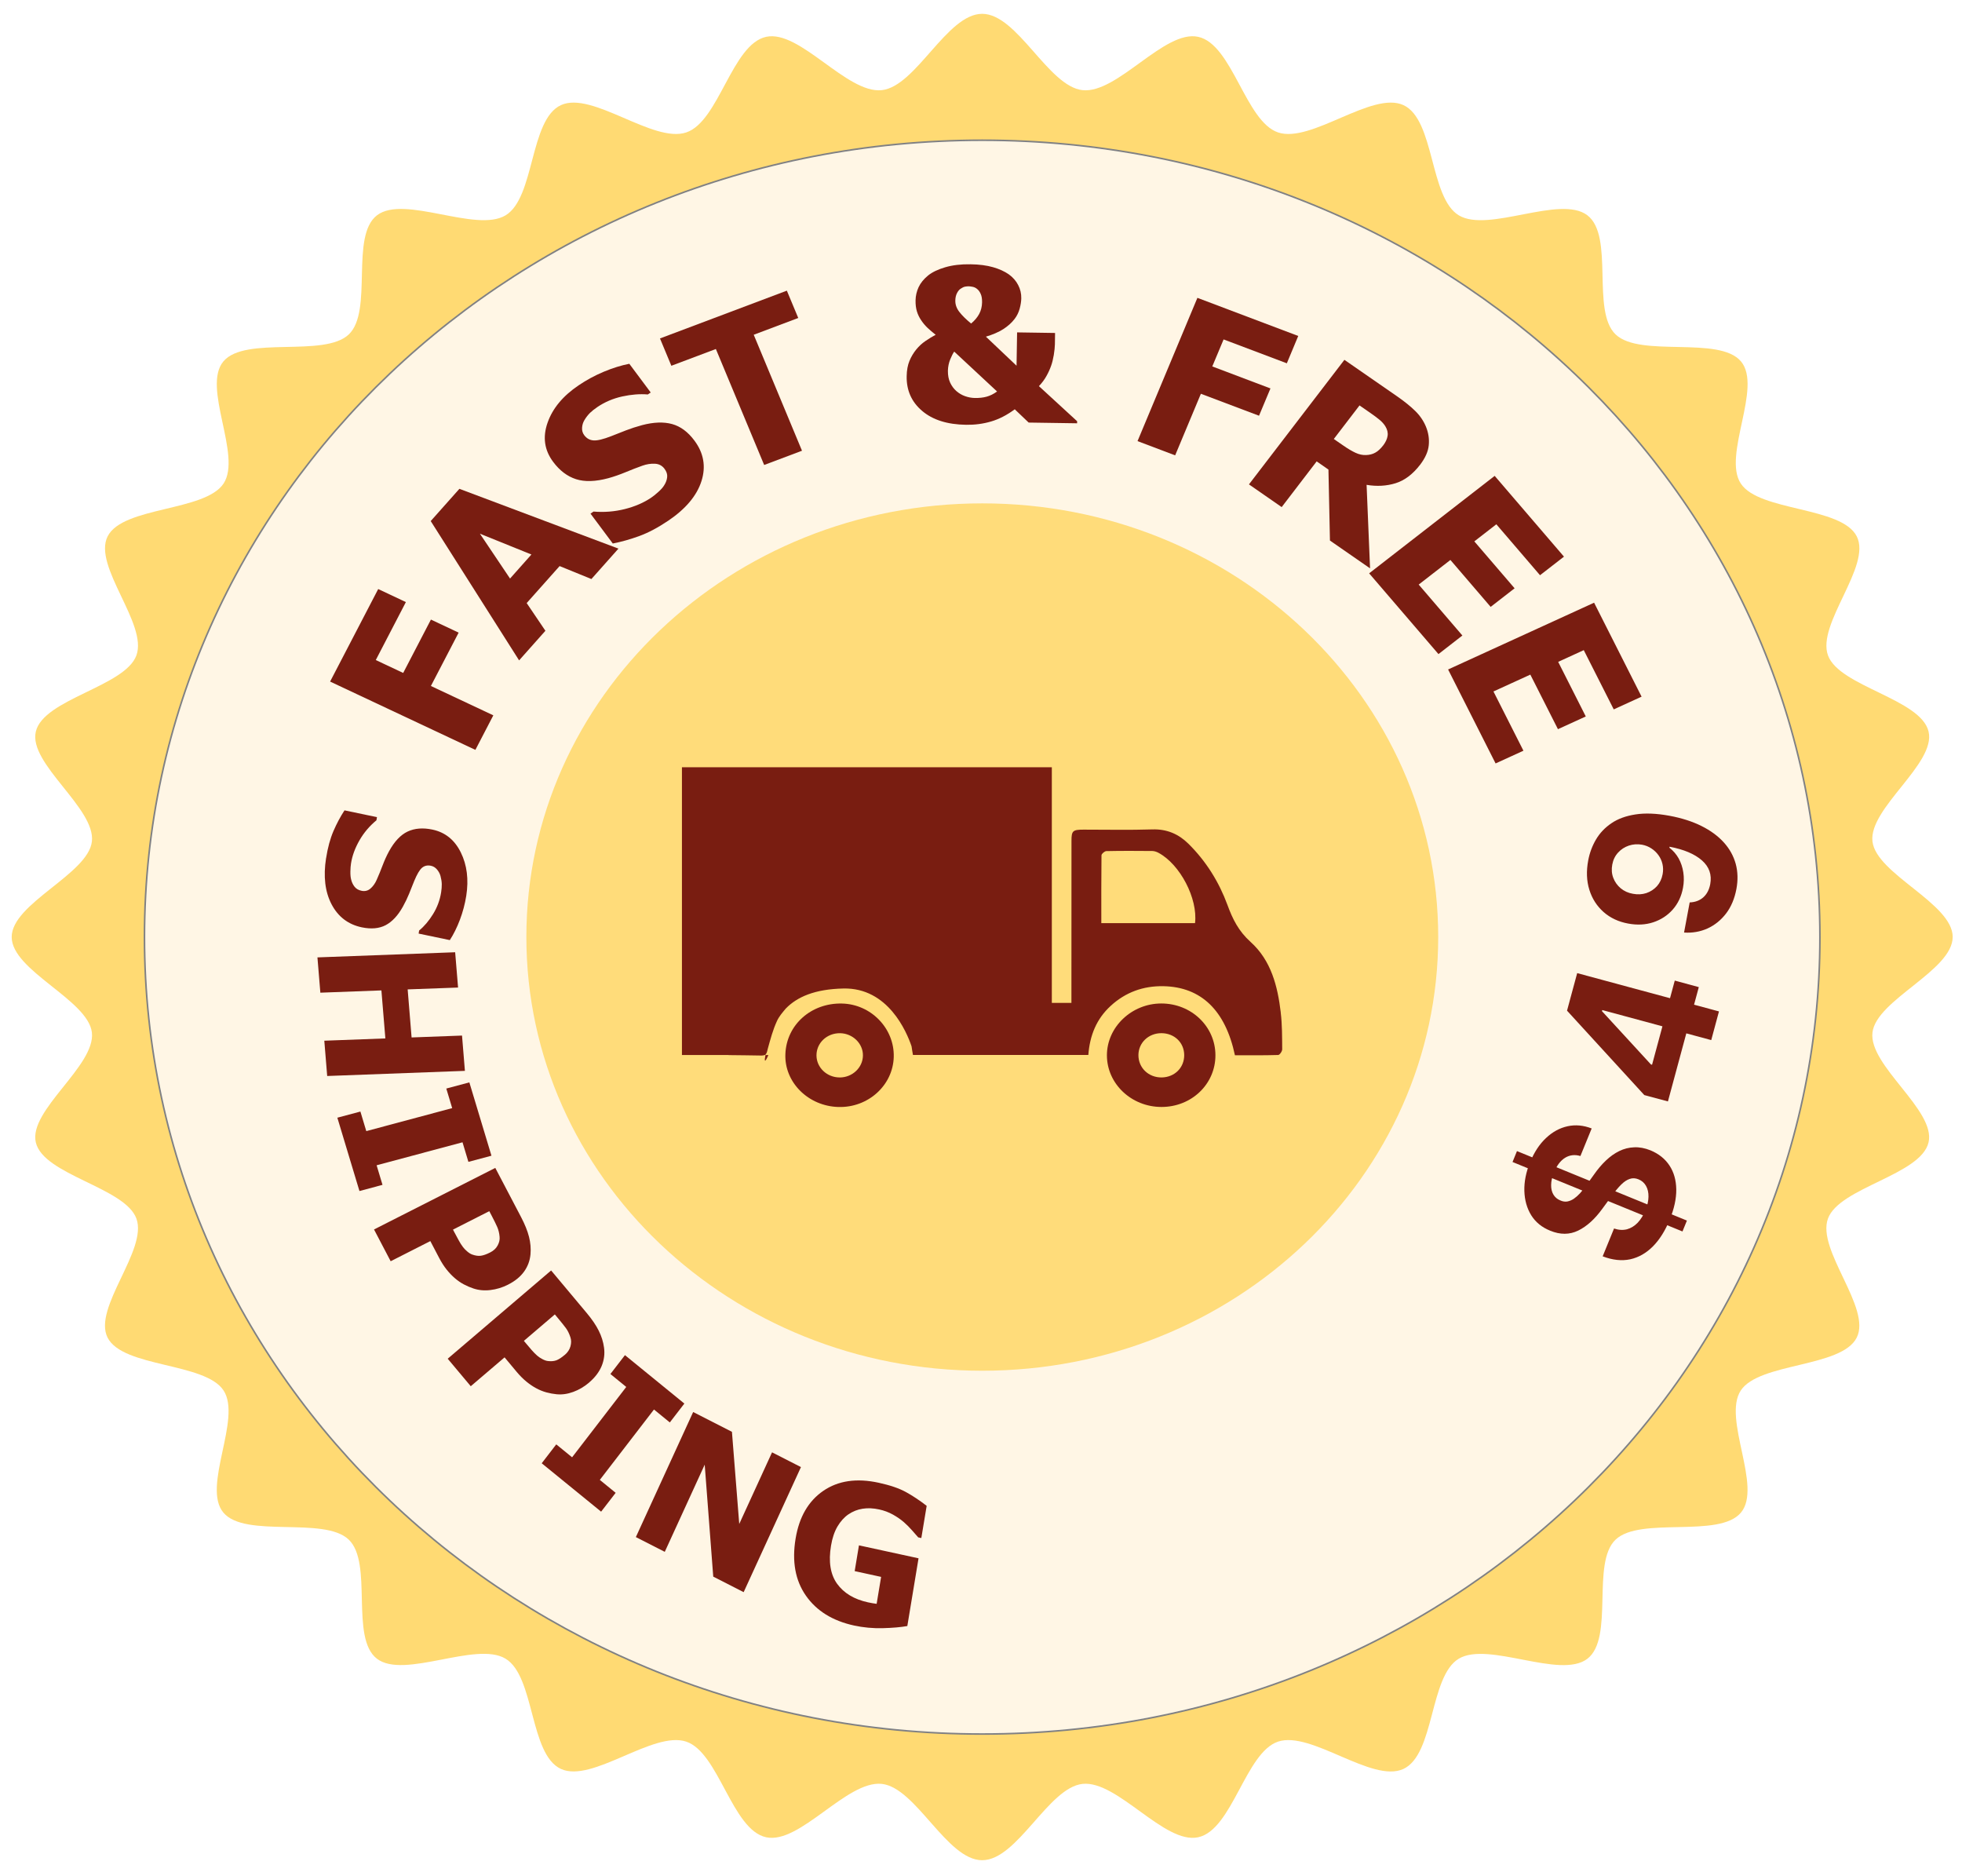 <svg xmlns="http://www.w3.org/2000/svg" fill="none" viewBox="0 0 68 65" height="65" width="68">
<g clip-path="url(#clip0_50050_484)">
<path fill="#FFDA73" d="M67.677 32.469C67.677 33.634 65.031 34.646 64.897 35.778C64.762 36.932 67.106 38.477 66.84 39.589C66.571 40.719 63.751 41.146 63.355 42.226C62.953 43.318 64.875 45.322 64.35 46.354C63.823 47.394 60.977 47.211 60.334 48.182C59.689 49.158 61.092 51.52 60.337 52.417C59.583 53.317 56.849 52.538 55.994 53.352C55.14 54.164 55.958 56.764 55.013 57.483C54.069 58.199 51.585 56.864 50.559 57.478C49.538 58.09 49.73 60.797 48.637 61.3C47.552 61.796 45.446 59.969 44.297 60.351C43.163 60.728 42.714 63.409 41.526 63.666C40.357 63.919 38.733 61.69 37.52 61.816C36.33 61.944 35.265 64.461 34.04 64.461C32.815 64.461 31.75 61.944 30.56 61.816C29.348 61.689 27.724 63.918 26.554 63.666C25.366 63.41 24.916 60.728 23.781 60.351C22.634 59.969 20.525 61.796 19.441 61.298C18.347 60.795 18.541 58.088 17.519 57.476C16.496 56.862 14.01 58.197 13.067 57.481C12.12 56.763 12.941 54.163 12.085 53.35C11.231 52.536 8.497 53.315 7.743 52.416C6.988 51.519 8.393 49.156 7.746 48.18C7.104 47.209 4.257 47.393 3.729 46.352C3.207 45.321 5.129 43.316 4.727 42.225C4.33 41.147 1.512 40.719 1.242 39.59C0.976 38.478 3.319 36.933 3.185 35.778C3.052 34.647 0.405 33.635 0.405 32.47C0.405 31.305 3.052 30.292 3.185 29.161C3.319 28.006 0.975 26.462 1.242 25.35C1.512 24.219 4.33 23.792 4.727 22.712C5.129 21.621 3.207 19.617 3.731 18.585C4.258 17.546 7.105 17.728 7.748 16.757C8.393 15.781 6.99 13.421 7.743 12.523C8.499 11.624 11.232 12.402 12.088 11.589C12.942 10.777 12.123 8.177 13.069 7.458C14.014 6.742 16.497 8.077 17.521 7.463C18.542 6.851 18.349 4.144 19.443 3.642C20.526 3.145 22.636 4.972 23.782 4.59C24.918 4.213 25.367 1.532 26.554 1.276C27.724 1.023 29.348 3.252 30.56 3.124C31.75 2.997 32.816 0.479 34.04 0.479C35.264 0.479 36.329 2.997 37.52 3.124C38.732 3.252 40.356 1.022 41.526 1.276C42.715 1.532 43.164 4.213 44.299 4.59C45.446 4.972 47.555 3.145 48.64 3.642C49.732 4.144 49.541 6.852 50.562 7.463C51.588 8.078 54.071 6.743 55.014 7.459C55.961 8.178 55.141 10.777 55.996 11.59C56.851 12.404 59.583 11.624 60.34 12.524C61.093 13.421 59.69 15.784 60.335 16.758C60.977 17.729 63.825 17.546 64.352 18.586C64.876 19.618 62.954 21.622 63.356 22.713C63.753 23.792 66.572 24.219 66.841 25.349C67.107 26.462 64.762 28.006 64.897 29.16C65.032 30.292 67.678 31.305 67.678 32.47L67.677 32.469Z"></path>
<path stroke-miterlimit="10" stroke-width="0.111" stroke="#808184" d="M63.048 32.473C63.048 47.711 50.061 60.061 34.041 60.061C18.022 60.061 5.035 47.71 5.035 32.473C5.035 17.236 18.022 4.887 34.041 4.887C50.061 4.887 63.048 17.237 63.048 32.473Z"></path>
<path fill="#FFF6E5" d="M63.048 32.473C63.048 47.711 50.061 60.061 34.041 60.061C18.022 60.061 5.035 47.71 5.035 32.473C5.035 17.236 18.022 4.887 34.041 4.887C50.061 4.887 63.048 17.237 63.048 32.473Z"></path>
<path fill="#FFDC7A" d="M49.846 32.47C49.846 40.772 42.77 47.499 34.043 47.499C25.317 47.499 18.243 40.772 18.243 32.47C18.243 24.169 25.317 17.443 34.043 17.443C42.77 17.443 49.846 24.169 49.846 32.47Z"></path>
<path fill="#791D11" d="M44.389 35.083C44.282 34.179 44.058 33.284 43.345 32.642C42.926 32.266 42.719 31.844 42.542 31.359C42.249 30.565 41.805 29.846 41.186 29.235C40.849 28.904 40.448 28.725 39.938 28.741C39.147 28.767 38.352 28.748 37.558 28.749C37.178 28.749 37.136 28.788 37.136 29.14C37.134 30.88 37.134 32.62 37.134 34.36V34.752H36.455V26.587H23.635V36.559H25.254C25.254 36.559 25.246 36.562 25.252 36.562C26.138 36.567 25.508 36.569 26.395 36.577C26.441 36.577 26.474 36.57 26.502 36.559H26.529C26.531 36.551 26.532 36.543 26.534 36.536C26.584 36.492 26.59 36.414 26.612 36.335C26.702 36.012 26.788 35.684 26.929 35.38C26.998 35.226 27.116 35.09 27.235 34.948C27.625 34.547 28.235 34.276 29.229 34.254C30.778 34.218 31.423 35.756 31.593 36.257C31.61 36.356 31.621 36.458 31.642 36.557H37.72C37.77 35.891 37.996 35.311 38.499 34.852C39.008 34.387 39.617 34.161 40.324 34.174C41.628 34.2 42.471 35.01 42.801 36.568C43.297 36.568 43.799 36.573 44.3 36.558C44.351 36.558 44.441 36.429 44.439 36.36C44.436 35.935 44.439 35.506 44.388 35.086L44.389 35.083ZM41.418 31.989H38.17C38.17 31.192 38.167 30.414 38.176 29.637C38.178 29.586 38.285 29.494 38.344 29.493C38.874 29.481 39.406 29.485 39.936 29.489C40.006 29.49 40.083 29.516 40.146 29.549C40.898 29.947 41.52 31.137 41.418 31.989Z"></path>
<path fill="#791D11" d="M29.181 34.775C28.114 34.75 27.258 35.512 27.22 36.526C27.181 37.502 28.012 38.333 29.061 38.36C30.091 38.388 30.95 37.608 30.976 36.625C31.002 35.636 30.187 34.797 29.181 34.775ZM29.101 37.336C28.659 37.336 28.301 36.994 28.298 36.575C28.295 36.142 28.659 35.797 29.116 35.803C29.554 35.81 29.914 36.161 29.908 36.577C29.902 36.998 29.541 37.337 29.101 37.337V37.336Z"></path>
<path fill="#791D11" d="M40.249 34.773C39.222 34.773 38.364 35.59 38.364 36.569C38.364 37.553 39.211 38.357 40.252 38.359C41.297 38.361 42.126 37.568 42.125 36.566C42.123 35.569 41.29 34.773 40.249 34.773ZM40.265 37.336C39.807 37.342 39.454 37.004 39.456 36.56C39.459 36.132 39.806 35.802 40.252 35.802C40.702 35.803 41.041 36.128 41.043 36.562C41.045 36.997 40.712 37.328 40.265 37.336Z"></path>
<path fill="#791D11" d="M26.631 36.56H26.53C26.446 36.997 26.631 36.56 26.631 36.56Z"></path>
<path fill="#791D11" d="M14.068 20.862L13.024 22.872L13.974 23.319L14.935 21.47L15.896 21.922L14.934 23.771L17.098 24.788L16.476 25.985L11.441 23.618L13.108 20.412L14.068 20.864V20.862Z"></path>
<path fill="#791D11" d="M17.991 22.883L14.928 18.056L15.922 16.939L21.435 19.011L20.497 20.065L19.395 19.616L18.254 20.898L18.903 21.858L17.99 22.885L17.991 22.883ZM18.418 19.215L16.633 18.494L17.677 20.048L18.418 19.215Z"></path>
<path fill="#791D11" d="M23.153 18.048C22.803 18.284 22.471 18.46 22.157 18.575C21.843 18.689 21.537 18.776 21.238 18.834L20.466 17.798L20.571 17.727C20.938 17.758 21.299 17.729 21.649 17.642C22 17.554 22.306 17.423 22.567 17.247C22.633 17.203 22.715 17.138 22.812 17.051C22.909 16.965 22.98 16.885 23.023 16.811C23.079 16.724 23.112 16.632 23.123 16.535C23.134 16.438 23.103 16.341 23.03 16.244C22.948 16.134 22.837 16.076 22.696 16.069C22.555 16.062 22.41 16.085 22.262 16.138C22.077 16.204 21.882 16.279 21.679 16.364C21.476 16.448 21.278 16.517 21.086 16.57C20.642 16.69 20.268 16.702 19.965 16.605C19.662 16.508 19.397 16.307 19.172 16.005C18.867 15.598 18.803 15.145 18.978 14.648C19.152 14.15 19.511 13.719 20.055 13.352C20.328 13.167 20.618 13.011 20.927 12.881C21.236 12.752 21.53 12.661 21.811 12.606L22.553 13.601L22.452 13.669C22.178 13.646 21.883 13.669 21.567 13.738C21.25 13.808 20.963 13.93 20.705 14.104C20.604 14.172 20.519 14.24 20.449 14.307C20.38 14.376 20.315 14.458 20.256 14.556C20.208 14.636 20.18 14.724 20.174 14.821C20.167 14.918 20.192 15.005 20.249 15.081C20.332 15.192 20.439 15.252 20.571 15.261C20.703 15.271 20.907 15.222 21.184 15.114C21.363 15.043 21.535 14.976 21.701 14.911C21.867 14.847 22.051 14.787 22.254 14.732C22.653 14.627 22.999 14.614 23.292 14.694C23.584 14.774 23.843 14.965 24.068 15.268C24.391 15.701 24.472 16.17 24.311 16.674C24.149 17.179 23.764 17.637 23.154 18.048H23.153Z"></path>
<path fill="#791D11" d="M26.485 16.113L24.811 12.094L23.268 12.675L22.874 11.728L27.271 10.072L27.666 11.019L26.123 11.6L27.796 15.619L26.484 16.113H26.485Z"></path>
<path fill="#791D11" d="M37.331 14.668L35.652 14.643L35.17 14.183C34.902 14.382 34.63 14.523 34.351 14.605C34.073 14.687 33.783 14.725 33.482 14.72C32.833 14.711 32.325 14.55 31.96 14.239C31.594 13.929 31.415 13.528 31.424 13.038C31.427 12.83 31.46 12.652 31.521 12.505C31.582 12.358 31.662 12.225 31.759 12.107C31.85 11.996 31.954 11.899 32.076 11.816C32.197 11.733 32.314 11.662 32.429 11.601C32.322 11.518 32.227 11.436 32.144 11.358C32.061 11.278 31.988 11.191 31.924 11.094C31.86 10.999 31.811 10.898 31.778 10.789C31.745 10.679 31.729 10.551 31.732 10.406C31.735 10.25 31.77 10.098 31.837 9.952C31.905 9.806 32.016 9.669 32.169 9.544C32.312 9.43 32.509 9.335 32.762 9.261C33.014 9.187 33.308 9.152 33.642 9.158C33.941 9.162 34.2 9.197 34.418 9.259C34.636 9.322 34.818 9.405 34.965 9.508C35.107 9.61 35.214 9.734 35.288 9.877C35.363 10.02 35.399 10.174 35.396 10.339C35.394 10.444 35.376 10.565 35.34 10.697C35.303 10.83 35.244 10.95 35.161 11.057C35.061 11.187 34.931 11.303 34.773 11.405C34.614 11.506 34.413 11.594 34.17 11.666L35.232 12.673L35.251 11.518L36.567 11.538L36.561 11.936C36.559 12.034 36.546 12.155 36.523 12.3C36.498 12.444 36.469 12.567 36.432 12.669C36.392 12.786 36.338 12.906 36.269 13.029C36.201 13.153 36.113 13.269 36.008 13.381L37.331 14.596V14.667V14.668ZM34.558 13.567L33.072 12.184C33.032 12.239 32.985 12.328 32.934 12.452C32.883 12.577 32.856 12.709 32.853 12.848C32.851 13.005 32.877 13.143 32.931 13.26C32.986 13.376 33.058 13.474 33.147 13.552C33.236 13.629 33.336 13.689 33.447 13.728C33.559 13.768 33.671 13.789 33.784 13.791C33.94 13.794 34.078 13.779 34.198 13.745C34.318 13.712 34.438 13.652 34.557 13.566L34.558 13.567ZM34.037 10.477C34.039 10.358 34.024 10.26 33.99 10.186C33.958 10.111 33.915 10.053 33.863 10.012C33.816 9.973 33.764 9.948 33.706 9.938C33.649 9.927 33.603 9.922 33.571 9.921C33.533 9.921 33.492 9.925 33.447 9.933C33.401 9.942 33.349 9.967 33.291 10.007C33.245 10.038 33.203 10.088 33.167 10.159C33.131 10.231 33.111 10.316 33.11 10.414C33.107 10.555 33.154 10.687 33.252 10.812C33.349 10.937 33.485 11.07 33.658 11.211C33.781 11.108 33.873 10.997 33.937 10.879C34.001 10.76 34.034 10.626 34.037 10.478V10.477Z"></path>
<path fill="#791D11" d="M44.599 12.589L42.408 11.762L42.016 12.698L44.032 13.46L43.636 14.406L41.621 13.645L40.729 15.779L39.425 15.286L41.5 10.321L44.995 11.642L44.6 12.589H44.599Z"></path>
<path fill="#791D11" d="M47.484 19.695L46.094 18.731L46.042 16.272L45.634 15.988L44.421 17.572L43.287 16.785L46.595 12.469L48.422 13.734C48.673 13.909 48.882 14.076 49.045 14.236C49.209 14.395 49.334 14.577 49.42 14.782C49.507 14.993 49.54 15.207 49.519 15.425C49.499 15.643 49.399 15.869 49.22 16.103C48.966 16.433 48.682 16.648 48.369 16.745C48.054 16.842 47.72 16.861 47.364 16.801L47.484 19.695ZM47.944 15.428C48.026 15.319 48.076 15.211 48.092 15.103C48.109 14.995 48.082 14.883 48.013 14.77C47.964 14.692 47.899 14.619 47.818 14.551C47.736 14.483 47.63 14.403 47.5 14.313L47.119 14.049L46.228 15.212L46.555 15.438C46.713 15.548 46.854 15.632 46.98 15.69C47.104 15.748 47.228 15.775 47.352 15.768C47.466 15.764 47.571 15.738 47.663 15.687C47.757 15.636 47.85 15.55 47.944 15.428Z"></path>
<path fill="#791D11" d="M47.452 19.868L51.803 16.49L54.205 19.289L53.375 19.933L51.861 18.168L51.098 18.76L52.494 20.386L51.664 21.03L50.269 19.404L49.17 20.257L50.684 22.022L49.855 22.666L47.453 19.868H47.452Z"></path>
<path fill="#791D11" d="M50.187 23.2L55.249 20.885L56.895 24.141L55.93 24.582L54.891 22.529L54.004 22.935L54.961 24.827L53.996 25.268L53.039 23.377L51.761 23.961L52.8 26.014L51.835 26.455L50.189 23.199L50.187 23.2Z"></path>
<path fill="#791D11" d="M11.302 29.738C11.359 29.372 11.445 29.059 11.558 28.796C11.671 28.535 11.799 28.296 11.94 28.081L13.065 28.316L13.047 28.425C12.808 28.622 12.612 28.853 12.459 29.119C12.306 29.385 12.207 29.653 12.165 29.924C12.153 29.993 12.147 30.084 12.144 30.2C12.142 30.315 12.151 30.41 12.172 30.485C12.194 30.576 12.234 30.657 12.289 30.728C12.345 30.799 12.425 30.846 12.531 30.868C12.65 30.893 12.754 30.866 12.843 30.788C12.932 30.709 13.003 30.609 13.057 30.485C13.126 30.332 13.192 30.166 13.26 29.989C13.327 29.813 13.401 29.649 13.482 29.501C13.669 29.159 13.885 28.93 14.128 28.815C14.372 28.701 14.657 28.678 14.985 28.747C15.428 28.84 15.756 29.103 15.971 29.539C16.186 29.974 16.248 30.475 16.16 31.041C16.115 31.325 16.041 31.602 15.94 31.871C15.838 32.14 15.722 32.375 15.59 32.577L14.509 32.351L14.526 32.245C14.704 32.1 14.865 31.909 15.009 31.676C15.153 31.443 15.246 31.191 15.289 30.922C15.306 30.817 15.312 30.722 15.311 30.636C15.309 30.549 15.294 30.456 15.267 30.355C15.244 30.273 15.204 30.198 15.146 30.13C15.088 30.061 15.017 30.018 14.935 30.001C14.814 29.976 14.712 29.999 14.627 30.07C14.542 30.142 14.452 30.296 14.355 30.531C14.294 30.684 14.235 30.831 14.178 30.973C14.121 31.114 14.049 31.263 13.963 31.419C13.792 31.725 13.594 31.938 13.369 32.058C13.143 32.177 12.866 32.202 12.538 32.134C12.068 32.035 11.72 31.77 11.492 31.337C11.265 30.904 11.202 30.37 11.301 29.736L11.302 29.738Z"></path>
<path fill="#791D11" d="M11.34 37.286L11.24 36.063L13.356 35.984L13.219 34.32L11.103 34.399L11.002 33.176L15.775 32.998L15.876 34.221L14.129 34.285L14.265 35.95L16.013 35.885L16.113 37.108L11.34 37.286Z"></path>
<path fill="#791D11" d="M12.458 41.272L11.692 38.731L12.491 38.518L12.695 39.196L15.672 38.399L15.468 37.721L16.267 37.507L17.033 40.048L16.234 40.261L16.03 39.583L13.053 40.38L13.257 41.058L12.459 41.272L12.458 41.272Z"></path>
<path fill="#791D11" d="M17.607 44.517C17.412 44.616 17.208 44.678 16.997 44.703C16.786 44.729 16.59 44.71 16.408 44.649C16.295 44.612 16.184 44.564 16.076 44.507C15.967 44.449 15.863 44.377 15.763 44.291C15.663 44.205 15.568 44.105 15.477 43.991C15.386 43.877 15.3 43.742 15.217 43.584L14.915 43.007L13.54 43.705L12.963 42.604L17.166 40.471L18.058 42.172C18.19 42.424 18.283 42.654 18.335 42.86C18.387 43.066 18.404 43.268 18.386 43.466C18.366 43.684 18.293 43.883 18.165 44.062C18.036 44.242 17.85 44.394 17.608 44.516L17.607 44.517ZM16.989 43.4C17.108 43.34 17.194 43.259 17.249 43.156C17.304 43.054 17.326 42.953 17.315 42.855C17.304 42.729 17.276 42.617 17.233 42.518C17.19 42.419 17.125 42.289 17.04 42.126L16.958 41.97L15.7 42.609L15.74 42.686C15.794 42.789 15.847 42.888 15.897 42.978C15.947 43.07 15.995 43.147 16.043 43.209C16.083 43.263 16.134 43.317 16.196 43.368C16.257 43.42 16.314 43.455 16.367 43.473C16.475 43.512 16.574 43.526 16.663 43.515C16.753 43.503 16.861 43.465 16.989 43.4Z"></path>
<path fill="#791D11" d="M20.416 47.911C20.248 48.053 20.066 48.161 19.868 48.233C19.67 48.306 19.477 48.333 19.288 48.314C19.171 48.302 19.054 48.281 18.936 48.249C18.818 48.216 18.702 48.17 18.587 48.108C18.471 48.046 18.358 47.969 18.245 47.877C18.133 47.785 18.019 47.672 17.905 47.536L17.488 47.036L16.316 48.036L15.517 47.083L19.101 44.025L20.334 45.498C20.518 45.717 20.657 45.922 20.752 46.113C20.848 46.304 20.908 46.499 20.935 46.698C20.965 46.918 20.937 47.131 20.852 47.337C20.767 47.542 20.622 47.734 20.415 47.91L20.416 47.911ZM19.575 46.95C19.676 46.864 19.741 46.765 19.772 46.651C19.802 46.538 19.802 46.434 19.769 46.339C19.73 46.218 19.679 46.113 19.616 46.026C19.552 45.939 19.461 45.825 19.343 45.684L19.23 45.548L18.157 46.464L18.212 46.53C18.287 46.62 18.36 46.705 18.427 46.783C18.496 46.862 18.56 46.926 18.619 46.977C18.67 47.022 18.731 47.062 18.802 47.099C18.873 47.137 18.936 47.157 18.99 47.163C19.103 47.177 19.202 47.168 19.286 47.137C19.369 47.105 19.465 47.042 19.574 46.949L19.575 46.95Z"></path>
<path fill="#791D11" d="M20.834 52.383L18.775 50.706L19.279 50.051L19.828 50.499L21.705 48.061L21.156 47.613L21.66 46.959L23.719 48.637L23.215 49.291L22.666 48.843L20.789 51.282L21.338 51.73L20.834 52.383Z"></path>
<path fill="#791D11" d="M25.774 55.172L24.72 54.634L24.424 50.754L23.04 53.775L22.038 53.264L24.024 48.93L25.368 49.616L25.621 52.809L26.758 50.327L27.76 50.838L25.774 55.172Z"></path>
<path fill="#791D11" d="M31.447 56.346C31.225 56.386 30.943 56.411 30.598 56.42C30.253 56.429 29.92 56.398 29.599 56.328C28.857 56.166 28.301 55.822 27.932 55.294C27.562 54.765 27.443 54.105 27.575 53.312C27.699 52.566 28.018 52.016 28.533 51.662C29.049 51.308 29.69 51.214 30.455 51.381C30.85 51.467 31.166 51.575 31.401 51.705C31.635 51.834 31.875 51.993 32.117 52.181L31.932 53.297L31.824 53.274C31.775 53.216 31.703 53.135 31.61 53.03C31.517 52.925 31.425 52.832 31.333 52.752C31.226 52.658 31.098 52.569 30.951 52.486C30.804 52.404 30.643 52.343 30.47 52.306C30.267 52.262 30.076 52.253 29.898 52.281C29.72 52.308 29.555 52.374 29.402 52.478C29.256 52.579 29.131 52.719 29.024 52.899C28.919 53.08 28.845 53.3 28.802 53.56C28.709 54.116 28.78 54.557 29.013 54.882C29.247 55.206 29.604 55.421 30.083 55.525C30.126 55.534 30.175 55.545 30.233 55.554C30.29 55.565 30.34 55.572 30.383 55.577L30.538 54.643L29.622 54.443L29.77 53.55L31.835 53.999L31.447 56.344L31.447 56.346Z"></path>
<path fill="#791D11" d="M58.312 42.673L52.422 40.266L52.576 39.888L58.466 42.296L58.312 42.673ZM54.775 40.059C54.582 40.002 54.405 40.022 54.245 40.119C54.086 40.217 53.957 40.386 53.859 40.625C53.793 40.787 53.76 40.934 53.76 41.065C53.758 41.195 53.785 41.306 53.841 41.399C53.897 41.49 53.975 41.556 54.077 41.597C54.16 41.635 54.24 41.647 54.319 41.635C54.398 41.62 54.475 41.588 54.549 41.538C54.622 41.487 54.694 41.423 54.764 41.347C54.834 41.269 54.901 41.184 54.966 41.09L55.24 40.709C55.37 40.522 55.508 40.358 55.655 40.218C55.802 40.077 55.958 39.967 56.121 39.887C56.284 39.807 56.456 39.764 56.636 39.757C56.817 39.748 57.006 39.783 57.203 39.862C57.49 39.981 57.71 40.157 57.862 40.389C58.014 40.62 58.092 40.895 58.097 41.216C58.101 41.534 58.025 41.885 57.868 42.269C57.712 42.649 57.519 42.957 57.287 43.191C57.055 43.424 56.793 43.573 56.5 43.638C56.206 43.7 55.888 43.666 55.546 43.535L55.94 42.571C56.102 42.625 56.252 42.633 56.391 42.597C56.529 42.558 56.652 42.482 56.761 42.369C56.868 42.254 56.958 42.111 57.028 41.939C57.097 41.77 57.132 41.614 57.134 41.469C57.136 41.323 57.108 41.198 57.048 41.093C56.989 40.989 56.903 40.913 56.789 40.867C56.684 40.823 56.582 40.818 56.484 40.852C56.387 40.884 56.288 40.949 56.189 41.048C56.09 41.145 55.985 41.272 55.873 41.426L55.534 41.887C55.275 42.245 54.996 42.497 54.697 42.643C54.397 42.789 54.073 42.79 53.726 42.646C53.44 42.531 53.221 42.353 53.071 42.113C52.921 41.871 52.842 41.59 52.832 41.271C52.823 40.952 52.888 40.621 53.029 40.277C53.172 39.928 53.356 39.647 53.583 39.435C53.809 39.222 54.059 39.086 54.332 39.027C54.605 38.968 54.883 38.994 55.165 39.104L54.775 40.059Z"></path>
<path fill="#791D11" d="M57.808 38.167L56.989 37.947L54.311 35.022L54.502 34.316L55.635 34.622L55.522 35.039L57.219 36.886L57.258 36.896L58.045 33.98L58.878 34.206L57.808 38.167ZM59.309 36.042L58.195 35.741L57.838 35.624L54.399 34.695L54.663 33.721L59.577 35.048L59.309 36.042Z"></path>
<path fill="#791D11" d="M55.046 29.811C55.094 29.554 55.184 29.314 55.314 29.092C55.445 28.869 55.623 28.681 55.847 28.529C56.071 28.375 56.35 28.273 56.683 28.222C57.015 28.17 57.407 28.185 57.86 28.268C58.286 28.347 58.656 28.466 58.972 28.624C59.287 28.781 59.544 28.97 59.744 29.191C59.944 29.412 60.081 29.659 60.157 29.933C60.231 30.206 60.239 30.497 60.181 30.807C60.118 31.141 59.999 31.424 59.823 31.655C59.645 31.887 59.429 32.06 59.177 32.175C58.923 32.288 58.653 32.334 58.367 32.315L58.562 31.271C58.752 31.264 58.91 31.205 59.035 31.094C59.159 30.982 59.238 30.83 59.274 30.638C59.335 30.312 59.239 30.038 58.988 29.816C58.734 29.593 58.36 29.435 57.865 29.341L57.859 29.375C57.991 29.477 58.099 29.602 58.181 29.748C58.261 29.895 58.315 30.056 58.341 30.231C58.368 30.405 58.364 30.583 58.33 30.767C58.275 31.062 58.156 31.312 57.975 31.518C57.793 31.724 57.568 31.87 57.301 31.959C57.033 32.047 56.744 32.062 56.432 32.004C56.097 31.943 55.812 31.81 55.579 31.605C55.346 31.399 55.181 31.143 55.085 30.835C54.988 30.525 54.975 30.184 55.046 29.811ZM55.879 29.959C55.848 30.123 55.859 30.277 55.914 30.42C55.968 30.562 56.054 30.683 56.172 30.782C56.291 30.88 56.431 30.944 56.595 30.972C56.759 31.003 56.914 30.995 57.059 30.948C57.203 30.899 57.326 30.819 57.428 30.708C57.528 30.595 57.593 30.457 57.624 30.294C57.647 30.172 57.645 30.055 57.619 29.942C57.593 29.829 57.547 29.727 57.481 29.636C57.414 29.542 57.332 29.464 57.234 29.4C57.137 29.336 57.028 29.293 56.91 29.271C56.751 29.243 56.599 29.254 56.454 29.302C56.308 29.351 56.183 29.432 56.079 29.546C55.975 29.66 55.909 29.797 55.879 29.959Z"></path>
<g filter="url(#filter0_d_50050_484)">
<path fill="#791D11" d="M41.126 52.428C41.416 52.993 41.556 53.528 41.545 54.033C41.536 54.538 41.402 54.99 41.142 55.387C40.883 55.782 40.525 56.097 40.069 56.332C39.609 56.568 39.142 56.675 38.669 56.654C38.196 56.633 37.752 56.479 37.337 56.193C36.921 55.906 36.569 55.481 36.279 54.918C35.989 54.354 35.849 53.819 35.858 53.314C35.867 52.809 36.001 52.359 36.26 51.964C36.518 51.568 36.877 51.251 37.337 51.015C37.794 50.78 38.258 50.674 38.731 50.695C39.205 50.713 39.65 50.866 40.065 51.153C40.483 51.439 40.836 51.864 41.126 52.428ZM40.017 52.998C39.829 52.633 39.616 52.352 39.377 52.158C39.141 51.962 38.89 51.85 38.627 51.822C38.363 51.793 38.099 51.847 37.834 51.983C37.57 52.119 37.372 52.302 37.242 52.533C37.111 52.764 37.056 53.033 37.075 53.34C37.096 53.647 37.201 53.983 37.389 54.348C37.577 54.714 37.789 54.994 38.026 55.19C38.264 55.385 38.515 55.496 38.779 55.525C39.043 55.553 39.307 55.5 39.571 55.364C39.836 55.228 40.033 55.044 40.164 54.813C40.294 54.583 40.349 54.314 40.328 54.007C40.308 53.7 40.205 53.364 40.017 52.998ZM44.87 48.869L45.507 53.448L44.294 54.071L40.943 50.887L42.081 50.303L44.313 52.666L44.354 52.645L43.731 49.455L44.87 48.869ZM49.098 51.699C48.699 51.904 48.313 52 47.942 51.986C47.572 51.97 47.233 51.852 46.925 51.634C46.615 51.414 46.356 51.099 46.145 50.69C45.94 50.29 45.838 49.9 45.838 49.519C45.838 49.138 45.935 48.791 46.13 48.478C46.327 48.164 46.615 47.909 46.996 47.713C47.252 47.582 47.512 47.501 47.775 47.47C48.039 47.437 48.295 47.459 48.544 47.538C48.795 47.615 49.03 47.754 49.25 47.954C49.469 48.153 49.663 48.417 49.833 48.747L49.985 49.043L46.708 50.727L46.365 50.059L48.629 48.896C48.549 48.741 48.445 48.621 48.316 48.536C48.187 48.451 48.046 48.406 47.892 48.4C47.738 48.391 47.583 48.427 47.426 48.508C47.263 48.592 47.138 48.704 47.05 48.845C46.964 48.983 46.917 49.133 46.912 49.296C46.905 49.457 46.94 49.615 47.017 49.769L47.343 50.403C47.442 50.595 47.562 50.743 47.705 50.846C47.849 50.949 48.007 51.005 48.177 51.013C48.347 51.021 48.523 50.979 48.703 50.886C48.822 50.825 48.923 50.752 49.005 50.667C49.087 50.582 49.147 50.488 49.183 50.384C49.219 50.281 49.23 50.17 49.217 50.054L50.246 49.608C50.319 49.873 50.323 50.135 50.258 50.394C50.194 50.651 50.064 50.892 49.869 51.118C49.675 51.341 49.418 51.535 49.098 51.699ZM51.543 50.347L49.549 46.466L50.593 45.93L50.941 46.607L50.981 46.586C50.928 46.309 50.953 46.066 51.057 45.857C51.16 45.647 51.319 45.486 51.537 45.374C51.591 45.346 51.651 45.32 51.716 45.295C51.782 45.269 51.842 45.251 51.895 45.238L52.386 46.193C52.327 46.204 52.251 46.227 52.155 46.261C52.06 46.295 51.975 46.331 51.901 46.369C51.743 46.45 51.619 46.557 51.53 46.691C51.441 46.821 51.392 46.966 51.382 47.124C51.373 47.282 51.41 47.44 51.491 47.598L52.619 49.794L51.543 50.347Z"></path>
</g>
</g>
<defs>
<filter color-interpolation-filters="sRGB" filterUnits="userSpaceOnUse" height="21.69" width="134.023" y="43.891" x="34.914" id="filter0_d_50050_484">
<feFlood result="BackgroundImageFix" flood-opacity="0"></feFlood>
<feColorMatrix result="hardAlpha" values="0 0 0 0 0 0 0 0 0 0 0 0 0 0 0 0 0 0 127 0" type="matrix" in="SourceAlpha"></feColorMatrix>
<feOffset dy="4" dx="111"></feOffset>
<feGaussianBlur stdDeviation="2"></feGaussianBlur>
<feComposite operator="out" in2="hardAlpha"></feComposite>
<feColorMatrix values="0 0 0 0 0 0 0 0 0 0 0 0 0 0 0 0 0 0 0.25 0" type="matrix"></feColorMatrix>
<feBlend result="effect1_dropShadow_50050_484" in2="BackgroundImageFix" mode="normal"></feBlend>
<feBlend result="shape" in2="effect1_dropShadow_50050_484" in="SourceGraphic" mode="normal"></feBlend>
</filter>
<clipPath id="clip0_50050_484">
<rect fill="white" height="64.542" width="67.864"></rect>
</clipPath>
</defs>
</svg>
